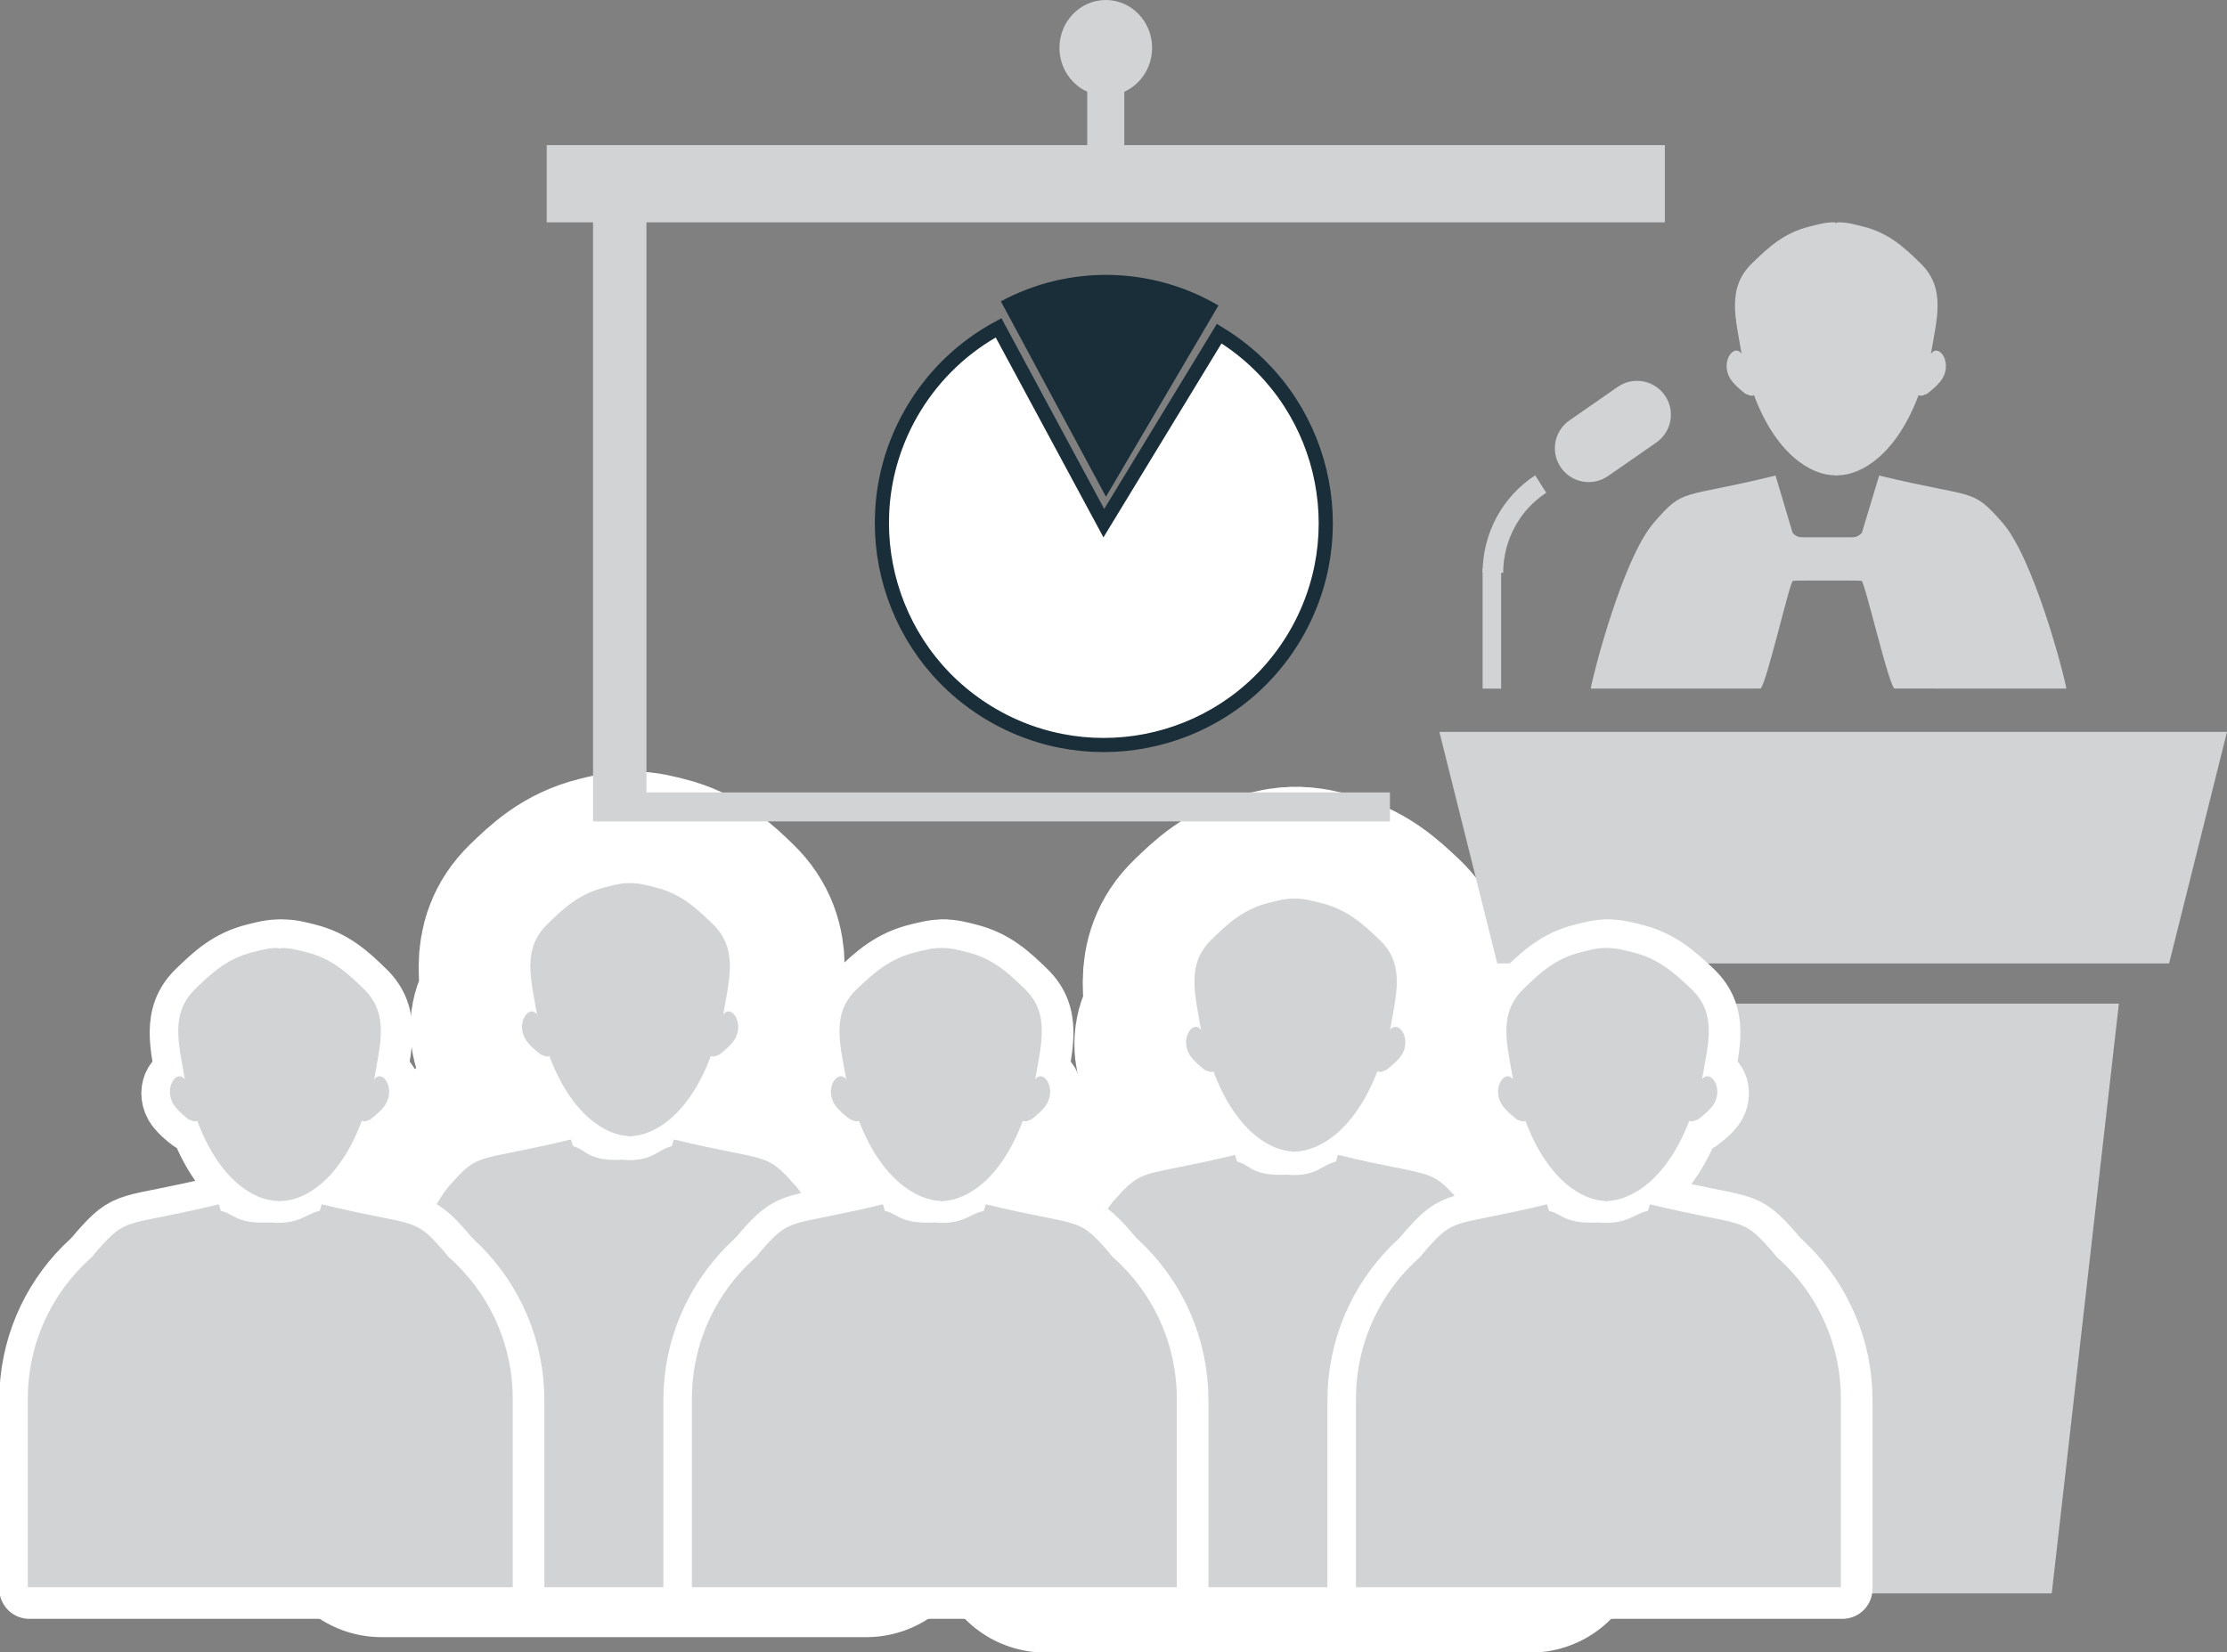 <?xml version="1.0" encoding="UTF-8"?> <svg xmlns="http://www.w3.org/2000/svg" xmlns:xlink="http://www.w3.org/1999/xlink" width="721" height="535" xml:space="preserve" overflow="hidden"><rect width="100%" height="100%" fill="#808080" stroke="none"/><defs><clipPath id="clip0"><rect x="3442" y="1945" width="721" height="535"></rect></clipPath></defs><g clip-path="url(#clip0)" transform="translate(-3442 -1945)"><path d="M3649.5 2311.68C3648.89 2311.16 3647.17 2313.96 3646.57 2313.43 3638.53 2313.36 3627.39 2306.3 3620.35 2287.45 3619.15 2288.01 3618.62 2287.23 3617.75 2287.12 3616.44 2286.2 3613.61 2283.8 3612.53 2281.9 3609.52 2276.61 3613.82 2270.58 3616.35 2274.06 3614.44 2262.64 3611.42 2252.85 3619.7 2244.79 3625.02 2239.61 3630.01 2234.9 3638.46 2232.83 3641.12 2232.17 3643.73 2231.39 3646.7 2231.51 3646.73 2231.93 3648.31 2232.12 3648.34 2232.54L3649.5 2311.68Z" stroke="#FFFFFF" stroke-width="73.333" stroke-linejoin="round" stroke-miterlimit="10" fill="#D1D3D4" fill-rule="evenodd"></path><path d="M3643.64 2335.58C3642.38 2332.83 3635.94 2336.24 3632.87 2332.82L3627.34 2314.5C3596.36 2322 3597.93 2318.17 3587.96 2329.51 3577.98 2340.84 3568.35 2377.53 3567.5 2382.5L3622.34 2382.48C3623.97 2383 3631.97 2348.04 3632.97 2348.12L3644.43 2347.2C3644.4 2341.59 3644.9 2341.63 3643.64 2335.58Z" stroke="#FFFFFF" stroke-width="73.333" stroke-linejoin="round" stroke-miterlimit="10" fill="#D1D3D4" fill-rule="evenodd"></path><path d="M38 80.183C37.391 79.655 35.675 82.461 35.066 81.933 27.029 81.865 15.891 74.796 8.851 55.948 7.651 56.506 7.115 55.731 6.247 55.622 4.943 54.697 2.106 52.3 1.025 50.397-1.977 45.109 2.323 39.078 4.848 42.56 2.938 31.136-0.08 21.349 8.2 13.289 13.517 8.114 18.513 3.403 26.955 1.325 29.625 0.668 32.233-0.106 35.204 0.012 35.232 0.429 36.81 0.624 36.838 1.042L38 80.183Z" stroke="#FFFFFF" stroke-width="73.333" stroke-linejoin="round" stroke-miterlimit="10" fill="#D1D3D4" fill-rule="evenodd" transform="matrix(-1 0 0 1 3681.5 2231.5)"></path><path d="M76.135 21.084C74.879 18.329 68.443 21.741 65.37 18.317L59.843 0C28.865 7.495 30.43 3.674 20.457 15.008 10.483 26.341 0.852 63.028 0 68L54.835 67.976C56.466 68.495 64.47 33.545 65.471 33.619L76.933 32.697C76.896 27.094 77.395 27.132 76.135 21.084Z" stroke="#FFFFFF" stroke-width="73.333" stroke-linejoin="round" stroke-miterlimit="10" fill="#D1D3D4" fill-rule="evenodd" transform="matrix(-1 0 0 1 3720.5 2314.5)"></path><rect x="3622.5" y="2334.5" width="43" height="13" stroke="#FFFFFF" stroke-width="73.333" stroke-linejoin="round" stroke-miterlimit="10" fill="#D1D3D4"></rect><path d="M3626.24 2316.5C3632.18 2316.5 3631.28 2320.99 3644.06 2320.39 3654.73 2321.28 3655.86 2316.5 3661.76 2316.5 3695.3 2316.5 3722.5 2343.81 3722.5 2377.5 3722.5 2397.83 3722.5 2418.17 3722.5 2438.5L3722.5 2438.5 3565.5 2438.5 3565.5 2438.5 3565.5 2377.5C3565.5 2343.81 3592.69 2316.5 3626.24 2316.5Z" stroke="#FFFFFF" stroke-width="73.333" stroke-linejoin="round" stroke-miterlimit="10" fill="#D1D3D4" fill-rule="evenodd"></path><path d="M3649 2311.18C3648.39 2310.66 3646.67 2313.46 3646.07 2312.93 3638.03 2312.86 3626.89 2305.8 3619.85 2286.95 3618.65 2287.51 3618.11 2286.73 3617.25 2286.62 3615.94 2285.7 3613.11 2283.3 3612.03 2281.4 3609.02 2276.11 3613.32 2270.08 3615.85 2273.56 3613.94 2262.14 3610.92 2252.35 3619.2 2244.29 3624.52 2239.11 3629.51 2234.4 3637.96 2232.32 3640.62 2231.67 3643.23 2230.89 3646.2 2231.01 3646.23 2231.43 3647.81 2231.62 3647.84 2232.04L3649 2311.18Z" fill="#D1D3D4" fill-rule="evenodd"></path><path d="M3643.14 2335.08C3641.88 2332.33 3635.44 2335.74 3632.37 2332.32L3626.84 2314C3595.86 2321.5 3597.43 2317.67 3587.46 2329.01 3577.48 2340.34 3567.85 2377.03 3567 2382L3621.84 2381.98C3623.47 2382.5 3631.47 2347.54 3632.47 2347.62L3643.93 2346.7C3643.9 2341.09 3644.4 2341.13 3643.14 2335.08Z" fill="#D1D3D4" fill-rule="evenodd"></path><path d="M38 80.183C37.391 79.656 35.675 82.461 35.066 81.934 27.029 81.865 15.891 74.796 8.851 55.949 7.651 56.506 7.115 55.731 6.247 55.622 4.943 54.697 2.106 52.3 1.025 50.397-1.977 45.109 2.323 39.078 4.848 42.56 2.938 31.137-0.08 21.349 8.2 13.289 13.517 8.114 18.513 3.403 26.955 1.325 29.624 0.668 32.233-0.106 35.204 0.012 35.231 0.429 36.81 0.624 36.838 1.042L38 80.183Z" fill="#D1D3D4" fill-rule="evenodd" transform="matrix(-1 0 0 1 3681 2231)"></path><path d="M76.135 21.084C74.879 18.329 68.443 21.741 65.37 18.317L59.843 0C28.865 7.495 30.43 3.674 20.457 15.008 10.483 26.341 0.852 63.028 0 68L54.835 67.975C56.466 68.495 64.47 33.544 65.471 33.619L76.933 32.697C76.896 27.094 77.395 27.132 76.135 21.084Z" fill="#D1D3D4" fill-rule="evenodd" transform="matrix(-1 0 0 1 3720 2314)"></path><rect x="3622" y="2334" width="43" height="13" fill="#D1D3D4"></rect><path d="M3625.74 2316C3631.68 2316 3630.78 2321.26 3643.56 2320.56 3654.23 2321.61 3655.36 2316 3661.26 2316 3694.81 2316 3722 2348.01 3722 2387.5 3722 2411.33 3722 2435.17 3722 2459L3722 2459 3565 2459 3565 2459 3565 2387.5C3565 2348.01 3592.2 2316 3625.74 2316Z" fill="#D1D3D4" fill-rule="evenodd"></path><path d="M3864.5 2316.68C3863.89 2316.16 3862.17 2318.96 3861.57 2318.43 3853.53 2318.36 3842.39 2311.3 3835.35 2292.45 3834.15 2293.01 3833.62 2292.23 3832.75 2292.12 3831.44 2291.2 3828.61 2288.8 3827.53 2286.9 3824.52 2281.61 3828.82 2275.58 3831.35 2279.06 3829.44 2267.64 3826.42 2257.85 3834.7 2249.79 3840.02 2244.61 3845.01 2239.9 3853.46 2237.82 3856.12 2237.17 3858.73 2236.39 3861.7 2236.51 3861.73 2236.93 3863.31 2237.12 3863.34 2237.54L3864.5 2316.68Z" stroke="#FFFFFF" stroke-width="73.333" stroke-linejoin="round" stroke-miterlimit="10" fill="#D1D3D4" fill-rule="evenodd"></path><path d="M3858.64 2340.58C3857.38 2337.83 3850.94 2341.24 3847.87 2337.82L3842.34 2319.5C3811.36 2327 3812.93 2323.17 3802.96 2334.51 3792.98 2345.84 3783.35 2382.53 3782.5 2387.5L3837.34 2387.48C3838.97 2388 3846.97 2353.04 3847.97 2353.12L3859.43 2352.2C3859.4 2346.59 3859.9 2346.63 3858.64 2340.58Z" stroke="#FFFFFF" stroke-width="73.333" stroke-linejoin="round" stroke-miterlimit="10" fill="#D1D3D4" fill-rule="evenodd"></path><path d="M39 80.183C38.375 79.656 36.613 82.461 35.989 81.934 27.74 81.865 16.309 74.796 9.084 55.949 7.852 56.506 7.302 55.731 6.411 55.622 5.073 54.697 2.161 52.3 1.052 50.397-2.029 45.109 2.384 39.078 4.975 42.56 3.015 31.137-0.082 21.349 8.416 13.289 13.873 8.114 19 3.403 27.665 1.325 30.404 0.668 33.081-0.106 36.13 0.012 36.159 0.429 37.779 0.624 37.807 1.042L39 80.183Z" stroke="#FFFFFF" stroke-width="73.333" stroke-linejoin="round" stroke-miterlimit="10" fill="#D1D3D4" fill-rule="evenodd" transform="matrix(-1 0 0 1 3897.5 2236.5)"></path><path d="M76.135 21.084C74.879 18.329 68.443 21.741 65.37 18.317L59.843 0C28.865 7.495 30.43 3.674 20.457 15.008 10.483 26.341 0.852 63.028 0 68L54.835 67.975C56.466 68.495 64.47 33.544 65.471 33.619L76.933 32.697C76.896 27.094 77.395 27.132 76.135 21.084Z" stroke="#FFFFFF" stroke-width="73.333" stroke-linejoin="round" stroke-miterlimit="10" fill="#D1D3D4" fill-rule="evenodd" transform="matrix(-1 0 0 1 3935.5 2319.5)"></path><rect x="3837.5" y="2339.5" width="43" height="13" stroke="#FFFFFF" stroke-width="73.333" stroke-linejoin="round" stroke-miterlimit="10" fill="#D1D3D4"></rect><path d="M3841.24 2321.5C3847.18 2321.5 3846.28 2325.99 3859.06 2325.39 3869.73 2326.28 3870.86 2321.5 3876.76 2321.5 3910.31 2321.5 3937.5 2348.81 3937.5 2382.5 3937.5 2402.83 3937.5 2423.17 3937.5 2443.5L3937.5 2443.5 3780.5 2443.5 3780.5 2443.5 3780.5 2382.5C3780.5 2348.81 3807.7 2321.5 3841.24 2321.5Z" stroke="#FFFFFF" stroke-width="73.333" stroke-linejoin="round" stroke-miterlimit="10" fill="#D1D3D4" fill-rule="evenodd"></path><path d="M3864 2316.18C3863.39 2315.66 3861.67 2318.46 3861.07 2317.93 3853.03 2317.86 3841.89 2310.8 3834.85 2291.95 3833.65 2292.51 3833.12 2291.73 3832.25 2291.62 3830.94 2290.7 3828.11 2288.3 3827.03 2286.4 3824.02 2281.11 3828.32 2275.08 3830.85 2278.56 3828.94 2267.14 3825.92 2257.35 3834.2 2249.29 3839.52 2244.11 3844.51 2239.4 3852.96 2237.32 3855.62 2236.67 3858.23 2235.89 3861.2 2236.01 3861.23 2236.43 3862.81 2236.62 3862.84 2237.04L3864 2316.18Z" fill="#D1D3D4" fill-rule="evenodd"></path><path d="M3858.14 2340.08C3856.88 2337.33 3850.44 2340.74 3847.37 2337.32L3841.84 2319C3810.86 2326.5 3812.43 2322.67 3802.46 2334.01 3792.48 2345.34 3782.85 2382.03 3782 2387L3836.84 2386.98C3838.47 2387.5 3846.47 2352.54 3847.47 2352.62L3858.93 2351.7C3858.9 2346.09 3859.4 2346.13 3858.14 2340.08Z" fill="#D1D3D4" fill-rule="evenodd"></path><path d="M39 80.183C38.375 79.655 36.614 82.461 35.989 81.933 27.741 81.865 16.309 74.796 9.084 55.948 7.852 56.506 7.302 55.731 6.412 55.622 5.073 54.697 2.161 52.3 1.052 50.397-2.029 45.109 2.384 39.078 4.975 42.56 3.015 31.136-0.082 21.349 8.416 13.289 13.873 8.114 19 3.403 27.665 1.325 30.404 0.668 33.081-0.106 36.13 0.012 36.159 0.429 37.779 0.624 37.808 1.042L39 80.183Z" fill="#D1D3D4" fill-rule="evenodd" transform="matrix(-1 0 0 1 3897 2236)"></path><path d="M76.135 21.084C74.879 18.329 68.443 21.741 65.37 18.317L59.843 0C28.865 7.495 30.43 3.674 20.457 15.008 10.483 26.341 0.852 63.028 0 68L54.835 67.976C56.466 68.495 64.47 33.545 65.471 33.619L76.933 32.697C76.896 27.094 77.395 27.132 76.135 21.084Z" fill="#D1D3D4" fill-rule="evenodd" transform="matrix(-1 0 0 1 3935 2319)"></path><rect x="3837" y="2339" width="43" height="13" fill="#D1D3D4"></rect><path d="M3840.74 2321C3846.68 2321 3845.78 2326.07 3858.56 2325.4 3869.23 2326.41 3870.36 2321 3876.26 2321 3909.8 2321 3937 2351.89 3937 2390 3937 2413 3937 2436 3937 2459L3937 2459 3780 2459 3780 2459 3780 2390C3780 2351.89 3807.19 2321 3840.74 2321Z" fill="#D1D3D4" fill-rule="evenodd"></path><path d="M4039 2097.18C4038.39 2096.66 4036.67 2099.46 4036.07 2098.93 4028.03 2098.86 4016.89 2091.8 4009.85 2072.95 4008.65 2073.51 4008.12 2072.73 4007.25 2072.62 4005.94 2071.7 4003.11 2069.3 4002.03 2067.4 3999.02 2062.11 4003.32 2056.08 4005.85 2059.56 4003.94 2048.14 4000.92 2038.35 4009.2 2030.29 4014.52 2025.11 4019.51 2020.4 4027.96 2018.33 4030.62 2017.67 4033.23 2016.89 4036.2 2017.01 4036.23 2017.43 4037.81 2017.62 4037.84 2018.04L4039 2097.18Z" fill="#D1D3D4" fill-rule="evenodd"></path><path d="M4033.14 2120.39C4031.88 2117.6 4025.44 2121.06 4022.37 2117.59L4016.84 2099C3985.86 2106.61 3987.43 2102.73 3977.46 2114.23 3967.48 2125.73 3957.85 2162.96 3957 2168L4011.84 2167.98C4013.47 2168.5 4021.47 2133.04 4022.47 2133.11L4033.93 2132.18C4033.9 2126.49 4034.4 2126.53 4033.14 2120.39Z" fill="#D1D3D4" fill-rule="evenodd"></path><path d="M38 80.183C37.391 79.655 35.675 82.461 35.066 81.933 27.029 81.865 15.891 74.796 8.851 55.948 7.651 56.506 7.115 55.731 6.247 55.622 4.943 54.697 2.106 52.3 1.025 50.397-1.977 45.109 2.323 39.078 4.848 42.56 2.938 31.136-0.08 21.349 8.2 13.289 13.517 8.114 18.513 3.403 26.955 1.325 29.625 0.668 32.233-0.106 35.204 0.012 35.232 0.429 36.81 0.624 36.838 1.042L38 80.183Z" fill="#D1D3D4" fill-rule="evenodd" transform="matrix(-1 0 0 1 4072 2017)"></path><path d="M77.124 21.394C75.851 18.599 69.332 22.061 66.219 18.586L60.62 0C29.24 7.605 30.826 3.729 20.722 15.229 10.619 26.729 0.863 63.955 0 69L55.547 68.976C57.199 69.503 65.308 34.038 66.321 34.113L77.932 33.178C77.894 27.492 78.4 27.531 77.124 21.394Z" fill="#D1D3D4" fill-rule="evenodd" transform="matrix(-1 0 0 1 4111 2099)"></path><rect x="4012" y="2119" width="43" height="14" fill="#D1D3D4"></rect><path d="M3947.35 2096.41C3943.9 2091.44 3945.13 2084.61 3950.1 2081.15L3965.74 2070.29C3970.72 2066.83 3977.55 2068.07 3981 2073.04L3981 2073.04C3984.46 2078.01 3983.22 2084.84 3978.25 2088.3L3962.61 2099.16C3957.64 2102.62 3950.81 2101.38 3947.35 2096.41Z" fill="#D1D3D4" fill-rule="evenodd"></path><path d="M3922 2130.5C3922 2117.72 3928.42 2105.82 3939.03 2098.93L3942.6 2104.57C3933.92 2110.24 3928.67 2120.01 3928.67 2130.5Z" fill="#D1D3D4" fill-rule="evenodd"></path><rect x="3922" y="2129" width="6" height="39" fill="#D1D3D4"></rect><path d="M0 75 18.75 0 236.25 0 255 75Z" fill="#D1D3D4" fill-rule="evenodd" transform="matrix(1 0 0 -1 3908 2257)"></path><path d="M0 191 21.738 0 163.262 0 185 191Z" fill="#D1D3D4" fill-rule="evenodd" transform="matrix(1 0 0 -1 3943 2461)"></path><path d="M3535.5 2332.68C3534.89 2332.16 3533.17 2334.96 3532.57 2334.43 3524.53 2334.36 3513.39 2327.3 3506.35 2308.45 3505.15 2309.01 3504.62 2308.23 3503.75 2308.12 3502.44 2307.2 3499.61 2304.8 3498.53 2302.9 3495.52 2297.61 3499.82 2291.58 3502.35 2295.06 3500.44 2283.64 3497.42 2273.85 3505.7 2265.79 3511.02 2260.61 3516.01 2255.9 3524.46 2253.82 3527.12 2253.17 3529.73 2252.39 3532.7 2252.51 3532.73 2252.93 3534.31 2253.12 3534.34 2253.54L3535.5 2332.68Z" stroke="#FFFFFF" stroke-width="19.479" stroke-linejoin="round" stroke-miterlimit="10" fill="#D1D3D4" fill-rule="evenodd"></path><path d="M3529.64 2356.58C3528.38 2353.83 3521.94 2357.24 3518.87 2353.82L3513.34 2335.5C3482.36 2343 3483.93 2339.17 3473.96 2350.51 3463.98 2361.84 3454.35 2398.53 3453.5 2403.5L3508.34 2403.48C3509.97 2404 3517.97 2369.04 3518.97 2369.12L3530.43 2368.2C3530.4 2362.59 3530.9 2362.63 3529.64 2356.58Z" stroke="#FFFFFF" stroke-width="19.479" stroke-linejoin="round" stroke-miterlimit="10" fill="#D1D3D4" fill-rule="evenodd"></path><path d="M38 80.183C37.391 79.655 35.675 82.461 35.066 81.933 27.029 81.865 15.891 74.796 8.851 55.948 7.651 56.506 7.115 55.731 6.247 55.622 4.943 54.697 2.106 52.3 1.025 50.397-1.977 45.109 2.323 39.078 4.848 42.56 2.938 31.136-0.08 21.349 8.2 13.289 13.517 8.114 18.513 3.403 26.955 1.325 29.624 0.668 32.233-0.106 35.204 0.012 35.231 0.429 36.81 0.624 36.838 1.042L38 80.183Z" stroke="#FFFFFF" stroke-width="19.479" stroke-linejoin="round" stroke-miterlimit="10" fill="#D1D3D4" fill-rule="evenodd" transform="matrix(-1 0 0 1 3568.5 2252.5)"></path><path d="M76.135 21.084C74.879 18.329 68.443 21.741 65.37 18.317L59.843 0C28.865 7.495 30.43 3.674 20.457 15.008 10.483 26.341 0.852 63.028 0 68L54.835 67.976C56.466 68.495 64.47 33.545 65.471 33.619L76.933 32.697C76.896 27.094 77.395 27.132 76.135 21.084Z" stroke="#FFFFFF" stroke-width="19.479" stroke-linejoin="round" stroke-miterlimit="10" fill="#D1D3D4" fill-rule="evenodd" transform="matrix(-1 0 0 1 3606.5 2335.5)"></path><rect x="3508.5" y="2355.5" width="43" height="13" stroke="#FFFFFF" stroke-width="19.479" stroke-linejoin="round" stroke-miterlimit="10" fill="#D1D3D4"></rect><path d="M3512.24 2337.5C3518.18 2337.5 3517.28 2341.99 3530.06 2341.39 3540.73 2342.28 3541.86 2337.5 3547.76 2337.5 3581.3 2337.5 3608.5 2364.81 3608.5 2398.5 3608.5 2418.83 3608.5 2439.17 3608.5 2459.5L3608.5 2459.5 3451.5 2459.5 3451.5 2459.5 3451.5 2398.5C3451.5 2364.81 3478.69 2337.5 3512.24 2337.5Z" stroke="#FFFFFF" stroke-width="19.479" stroke-linejoin="round" stroke-miterlimit="10" fill="#D1D3D4" fill-rule="evenodd"></path><path d="M3535 2332.18C3534.39 2331.66 3532.67 2334.46 3532.07 2333.93 3524.03 2333.86 3512.89 2326.8 3505.85 2307.95 3504.65 2308.51 3504.12 2307.73 3503.25 2307.62 3501.94 2306.7 3499.11 2304.3 3498.03 2302.4 3495.02 2297.11 3499.32 2291.08 3501.85 2294.56 3499.94 2283.14 3496.92 2273.35 3505.2 2265.29 3510.52 2260.11 3515.51 2255.4 3523.96 2253.32 3526.62 2252.67 3529.23 2251.89 3532.2 2252.01 3532.23 2252.43 3533.81 2252.62 3533.84 2253.04L3535 2332.18Z" fill="#D1D3D4" fill-rule="evenodd"></path><path d="M3529.14 2356.08C3527.88 2353.33 3521.44 2356.74 3518.37 2353.32L3512.84 2335C3481.86 2342.5 3483.43 2338.67 3473.46 2350.01 3463.48 2361.34 3453.85 2398.03 3453 2403L3507.84 2402.98C3509.47 2403.5 3517.47 2368.54 3518.47 2368.62L3529.93 2367.7C3529.9 2362.09 3530.4 2362.13 3529.14 2356.08Z" fill="#D1D3D4" fill-rule="evenodd"></path><path d="M38 80.183C37.391 79.656 35.675 82.461 35.066 81.934 27.029 81.865 15.891 74.796 8.851 55.949 7.651 56.506 7.115 55.731 6.247 55.622 4.943 54.697 2.106 52.3 1.025 50.397-1.977 45.109 2.323 39.078 4.848 42.56 2.938 31.137-0.08 21.349 8.2 13.289 13.517 8.114 18.513 3.403 26.955 1.325 29.625 0.668 32.233-0.106 35.204 0.012 35.232 0.429 36.81 0.624 36.838 1.042L38 80.183Z" fill="#D1D3D4" fill-rule="evenodd" transform="matrix(-1 0 0 1 3568 2252)"></path><path d="M76.135 21.084C74.879 18.329 68.443 21.741 65.37 18.317L59.843 0C28.865 7.495 30.43 3.674 20.457 15.008 10.483 26.341 0.852 63.028 0 68L54.835 67.976C56.466 68.495 64.47 33.545 65.471 33.619L76.933 32.697C76.896 27.094 77.395 27.132 76.135 21.084Z" fill="#D1D3D4" fill-rule="evenodd" transform="matrix(-1 0 0 1 3606 2335)"></path><rect x="3508" y="2355" width="43" height="13" fill="#D1D3D4"></rect><path d="M3511.74 2337C3517.68 2337 3516.78 2341.49 3529.56 2340.89 3540.23 2341.78 3541.36 2337 3547.26 2337 3580.81 2337 3608 2364.31 3608 2398 3608 2418.33 3608 2438.67 3608 2459L3608 2459 3451 2459 3451 2459 3451 2398C3451 2364.31 3478.2 2337 3511.74 2337Z" fill="#D1D3D4" fill-rule="evenodd"></path><path d="M3965.5 2332.68C3964.89 2332.16 3963.17 2334.96 3962.57 2334.43 3954.53 2334.36 3943.39 2327.3 3936.35 2308.45 3935.15 2309.01 3934.61 2308.23 3933.75 2308.12 3932.44 2307.2 3929.61 2304.8 3928.53 2302.9 3925.52 2297.61 3929.82 2291.58 3932.35 2295.06 3930.44 2283.64 3927.42 2273.85 3935.7 2265.79 3941.02 2260.61 3946.01 2255.9 3954.46 2253.82 3957.12 2253.17 3959.73 2252.39 3962.7 2252.51 3962.73 2252.93 3964.31 2253.12 3964.34 2253.54L3965.5 2332.68Z" stroke="#FFFFFF" stroke-width="19.479" stroke-linejoin="round" stroke-miterlimit="10" fill="#D1D3D4" fill-rule="evenodd"></path><path d="M3959.64 2356.58C3958.38 2353.83 3951.94 2357.24 3948.87 2353.82L3943.34 2335.5C3912.36 2343 3913.93 2339.17 3903.96 2350.51 3893.98 2361.84 3884.35 2398.53 3883.5 2403.5L3938.34 2403.48C3939.97 2404 3947.97 2369.04 3948.97 2369.12L3960.43 2368.2C3960.4 2362.59 3960.89 2362.63 3959.64 2356.58Z" stroke="#FFFFFF" stroke-width="19.479" stroke-linejoin="round" stroke-miterlimit="10" fill="#D1D3D4" fill-rule="evenodd"></path><path d="M39 80.183C38.375 79.655 36.613 82.461 35.989 81.933 27.74 81.865 16.309 74.796 9.084 55.948 7.852 56.506 7.302 55.731 6.411 55.622 5.073 54.697 2.161 52.3 1.052 50.397-2.029 45.109 2.384 39.078 4.975 42.56 3.015 31.136-0.082 21.349 8.416 13.289 13.873 8.114 19 3.403 27.665 1.325 30.404 0.668 33.081-0.106 36.13 0.012 36.159 0.429 37.779 0.624 37.807 1.042L39 80.183Z" stroke="#FFFFFF" stroke-width="19.479" stroke-linejoin="round" stroke-miterlimit="10" fill="#D1D3D4" fill-rule="evenodd" transform="matrix(-1 0 0 1 3998.5 2252.5)"></path><path d="M76.135 21.084C74.879 18.329 68.443 21.741 65.37 18.317L59.843 0C28.865 7.495 30.43 3.674 20.457 15.008 10.483 26.341 0.852 63.028 0 68L54.835 67.976C56.466 68.495 64.47 33.545 65.471 33.619L76.933 32.697C76.896 27.094 77.395 27.132 76.135 21.084Z" stroke="#FFFFFF" stroke-width="19.479" stroke-linejoin="round" stroke-miterlimit="10" fill="#D1D3D4" fill-rule="evenodd" transform="matrix(-1 0 0 1 4036.5 2335.5)"></path><rect x="3938.5" y="2355.5" width="43" height="13" stroke="#FFFFFF" stroke-width="19.479" stroke-linejoin="round" stroke-miterlimit="10" fill="#D1D3D4"></rect><path d="M3942.24 2337.5C3948.18 2337.5 3947.28 2341.99 3960.06 2341.39 3970.73 2342.28 3971.86 2337.5 3977.76 2337.5 4011.3 2337.5 4038.5 2364.81 4038.5 2398.5 4038.5 2418.83 4038.5 2439.17 4038.5 2459.5L4038.5 2459.5 3881.5 2459.5 3881.5 2459.5 3881.5 2398.5C3881.5 2364.81 3908.7 2337.5 3942.24 2337.5Z" stroke="#FFFFFF" stroke-width="19.479" stroke-linejoin="round" stroke-miterlimit="10" fill="#D1D3D4" fill-rule="evenodd"></path><path d="M3965 2332.18C3964.39 2331.66 3962.67 2334.46 3962.07 2333.93 3954.03 2333.86 3942.89 2326.8 3935.85 2307.95 3934.65 2308.51 3934.12 2307.73 3933.25 2307.62 3931.94 2306.7 3929.11 2304.3 3928.03 2302.4 3925.02 2297.11 3929.32 2291.08 3931.85 2294.56 3929.94 2283.14 3926.92 2273.35 3935.2 2265.29 3940.52 2260.11 3945.51 2255.4 3953.96 2253.32 3956.62 2252.67 3959.23 2251.89 3962.2 2252.01 3962.23 2252.43 3963.81 2252.62 3963.84 2253.04L3965 2332.18Z" fill="#D1D3D4" fill-rule="evenodd"></path><path d="M3959.14 2356.08C3957.88 2353.33 3951.44 2356.74 3948.37 2353.32L3942.84 2335C3911.86 2342.5 3913.43 2338.67 3903.46 2350.01 3893.48 2361.34 3883.85 2398.03 3883 2403L3937.84 2402.98C3939.47 2403.5 3947.47 2368.54 3948.47 2368.62L3959.93 2367.7C3959.9 2362.09 3960.4 2362.13 3959.14 2356.08Z" fill="#D1D3D4" fill-rule="evenodd"></path><path d="M39 80.183C38.375 79.656 36.614 82.461 35.989 81.934 27.741 81.865 16.309 74.796 9.084 55.949 7.852 56.506 7.302 55.731 6.412 55.622 5.073 54.697 2.161 52.3 1.052 50.397-2.029 45.109 2.384 39.078 4.975 42.56 3.015 31.137-0.082 21.349 8.416 13.289 13.873 8.114 19 3.403 27.665 1.325 30.404 0.668 33.081-0.106 36.13 0.012 36.159 0.429 37.779 0.624 37.808 1.042L39 80.183Z" fill="#D1D3D4" fill-rule="evenodd" transform="matrix(-1 0 0 1 3998 2252)"></path><path d="M76.135 21.084C74.879 18.329 68.443 21.741 65.37 18.317L59.843 0C28.865 7.495 30.43 3.674 20.457 15.008 10.483 26.341 0.852 63.028 0 68L54.835 67.976C56.466 68.495 64.47 33.545 65.471 33.619L76.933 32.697C76.896 27.094 77.395 27.132 76.135 21.084Z" fill="#D1D3D4" fill-rule="evenodd" transform="matrix(-1 0 0 1 4036 2335)"></path><rect x="3938" y="2355" width="43" height="13" fill="#D1D3D4"></rect><path d="M3941.74 2337C3947.68 2337 3946.78 2341.49 3959.56 2340.89 3970.23 2341.78 3971.36 2337 3977.26 2337 4010.81 2337 4038 2364.31 4038 2398 4038 2418.33 4038 2438.67 4038 2459L4038 2459 3881 2459 3881 2459 3881 2398C3881 2364.31 3908.2 2337 3941.74 2337Z" fill="#D1D3D4" fill-rule="evenodd"></path><path d="M3750.5 2332.68C3749.88 2332.16 3748.11 2334.96 3747.49 2334.43 3739.24 2334.36 3727.81 2327.3 3720.58 2308.45 3719.35 2309.01 3718.8 2308.23 3717.91 2308.12 3716.57 2307.2 3713.66 2304.8 3712.55 2302.9 3709.47 2297.61 3713.88 2291.58 3716.48 2295.06 3714.52 2283.64 3711.42 2273.85 3719.92 2265.79 3725.37 2260.61 3730.5 2255.9 3739.16 2253.82 3741.9 2253.17 3744.58 2252.39 3747.63 2252.51 3747.66 2252.93 3749.28 2253.12 3749.31 2253.54L3750.5 2332.68Z" stroke="#FFFFFF" stroke-width="19.479" stroke-linejoin="round" stroke-miterlimit="10" fill="#D1D3D4" fill-rule="evenodd"></path><path d="M3744.64 2356.58C3743.38 2353.83 3736.94 2357.24 3733.87 2353.82L3728.34 2335.5C3697.36 2343 3698.93 2339.17 3688.96 2350.51 3678.98 2361.84 3669.35 2398.53 3668.5 2403.5L3723.34 2403.48C3724.97 2404 3732.97 2369.04 3733.97 2369.12L3745.43 2368.2C3745.4 2362.59 3745.9 2362.63 3744.64 2356.58Z" stroke="#FFFFFF" stroke-width="19.479" stroke-linejoin="round" stroke-miterlimit="10" fill="#D1D3D4" fill-rule="evenodd"></path><path d="M38 80.183C37.391 79.655 35.675 82.461 35.066 81.933 27.029 81.865 15.891 74.796 8.851 55.948 7.651 56.506 7.115 55.731 6.247 55.622 4.943 54.697 2.106 52.3 1.025 50.397-1.977 45.109 2.323 39.078 4.848 42.56 2.938 31.136-0.08 21.349 8.2 13.289 13.517 8.114 18.513 3.403 26.955 1.325 29.625 0.668 32.233-0.106 35.204 0.012 35.232 0.429 36.81 0.624 36.838 1.042L38 80.183Z" stroke="#FFFFFF" stroke-width="19.479" stroke-linejoin="round" stroke-miterlimit="10" fill="#D1D3D4" fill-rule="evenodd" transform="matrix(-1 0 0 1 3782.5 2252.5)"></path><path d="M76.135 21.084C74.879 18.329 68.443 21.741 65.37 18.317L59.843 0C28.865 7.495 30.43 3.674 20.457 15.008 10.483 26.341 0.852 63.028 0 68L54.835 67.976C56.466 68.495 64.47 33.545 65.471 33.619L76.933 32.697C76.896 27.094 77.395 27.132 76.135 21.084Z" stroke="#FFFFFF" stroke-width="19.479" stroke-linejoin="round" stroke-miterlimit="10" fill="#D1D3D4" fill-rule="evenodd" transform="matrix(-1 0 0 1 3821.5 2335.5)"></path><rect x="3723.5" y="2355.5" width="43" height="13" stroke="#FFFFFF" stroke-width="19.479" stroke-linejoin="round" stroke-miterlimit="10" fill="#D1D3D4"></rect><path d="M3727.24 2337.5C3733.18 2337.5 3732.28 2341.99 3745.06 2341.39 3755.73 2342.28 3756.86 2337.5 3762.76 2337.5 3796.31 2337.5 3823.5 2364.81 3823.5 2398.5 3823.5 2418.83 3823.5 2439.17 3823.5 2459.5L3823.5 2459.5 3666.5 2459.5 3666.5 2459.5 3666.5 2398.5C3666.5 2364.81 3693.7 2337.5 3727.24 2337.5Z" stroke="#FFFFFF" stroke-width="19.479" stroke-linejoin="round" stroke-miterlimit="10" fill="#D1D3D4" fill-rule="evenodd"></path><path d="M3750 2332.18C3749.38 2331.66 3747.61 2334.46 3746.99 2333.93 3738.74 2333.86 3727.31 2326.8 3720.08 2307.95 3718.85 2308.51 3718.3 2307.73 3717.41 2307.62 3716.07 2306.7 3713.16 2304.3 3712.05 2302.4 3708.97 2297.11 3713.38 2291.08 3715.98 2294.56 3714.02 2283.14 3710.92 2273.35 3719.42 2265.29 3724.87 2260.11 3730 2255.4 3738.66 2253.32 3741.4 2252.67 3744.08 2251.89 3747.13 2252.01 3747.16 2252.43 3748.78 2252.62 3748.81 2253.04L3750 2332.18Z" fill="#D1D3D4" fill-rule="evenodd"></path><path d="M3744.14 2356.08C3742.88 2353.33 3736.44 2356.74 3733.37 2353.32L3727.84 2335C3696.86 2342.5 3698.43 2338.67 3688.46 2350.01 3678.48 2361.34 3668.85 2398.03 3668 2403L3722.84 2402.98C3724.47 2403.5 3732.47 2368.54 3733.47 2368.62L3744.93 2367.7C3744.9 2362.09 3745.4 2362.13 3744.14 2356.08Z" fill="#D1D3D4" fill-rule="evenodd"></path><path d="M38 80.183C37.391 79.656 35.675 82.461 35.066 81.934 27.029 81.865 15.891 74.796 8.851 55.949 7.651 56.506 7.115 55.731 6.247 55.622 4.943 54.697 2.106 52.3 1.025 50.397-1.977 45.109 2.323 39.078 4.848 42.56 2.938 31.137-0.08 21.349 8.2 13.289 13.517 8.114 18.513 3.403 26.955 1.325 29.624 0.668 32.233-0.106 35.204 0.012 35.231 0.429 36.81 0.624 36.838 1.042L38 80.183Z" fill="#D1D3D4" fill-rule="evenodd" transform="matrix(-1 0 0 1 3782 2252)"></path><path d="M76.135 21.084C74.879 18.329 68.443 21.741 65.37 18.317L59.843 0C28.865 7.495 30.43 3.674 20.457 15.008 10.483 26.341 0.852 63.028 0 68L54.835 67.976C56.466 68.495 64.47 33.545 65.471 33.619L76.933 32.697C76.896 27.094 77.395 27.132 76.135 21.084Z" fill="#D1D3D4" fill-rule="evenodd" transform="matrix(-1 0 0 1 3821 2335)"></path><rect x="3723" y="2355" width="43" height="13" fill="#D1D3D4"></rect><path d="M3726.74 2337C3732.68 2337 3731.78 2341.49 3744.56 2340.89 3755.23 2341.78 3756.36 2337 3762.26 2337 3795.8 2337 3823 2364.31 3823 2398 3823 2418.33 3823 2438.67 3823 2459L3823 2459 3666 2459 3666 2459 3666 2398C3666 2364.31 3693.19 2337 3726.74 2337Z" fill="#D1D3D4" fill-rule="evenodd"></path><path d="M3634 2011 3651.29 2011 3651.29 2201.62 3892 2201.62 3892 2211 3634 2211Z" fill="#D1D3D4" fill-rule="evenodd"></path><rect x="3619" y="1992" width="362" height="25" fill="#D1D3D4"></rect><path d="M3785 1960.5C3785 1951.94 3791.72 1945 3800 1945 3808.28 1945 3815 1951.94 3815 1960.5 3815 1969.06 3808.28 1976 3800 1976 3791.72 1976 3785 1969.06 3785 1960.5Z" fill="#D1D3D4" fill-rule="evenodd"></path><rect x="3794" y="1963" width="12" height="35" fill="#D1D3D4"></rect><path d="M3836.72 2053.04C3870.62 2073.67 3881.37 2117.87 3860.74 2151.77 3840.1 2185.66 3795.9 2196.41 3762.01 2175.78 3728.12 2155.15 3717.37 2110.95 3738 2077.05 3744.63 2066.15 3754.05 2057.21 3765.29 2051.16L3799.37 2114.41Z" stroke="#1A2E39" stroke-width="4.583" stroke-linecap="round" stroke-miterlimit="8" fill="#FFFFFF" fill-rule="evenodd"></path><path d="M3766.03 2042.58C3788.14 2030.7 3814.84 2031.21 3836.48 2043.93L3800.06 2105.86Z" fill="#1A2E39" fill-rule="evenodd"></path></g></svg> 